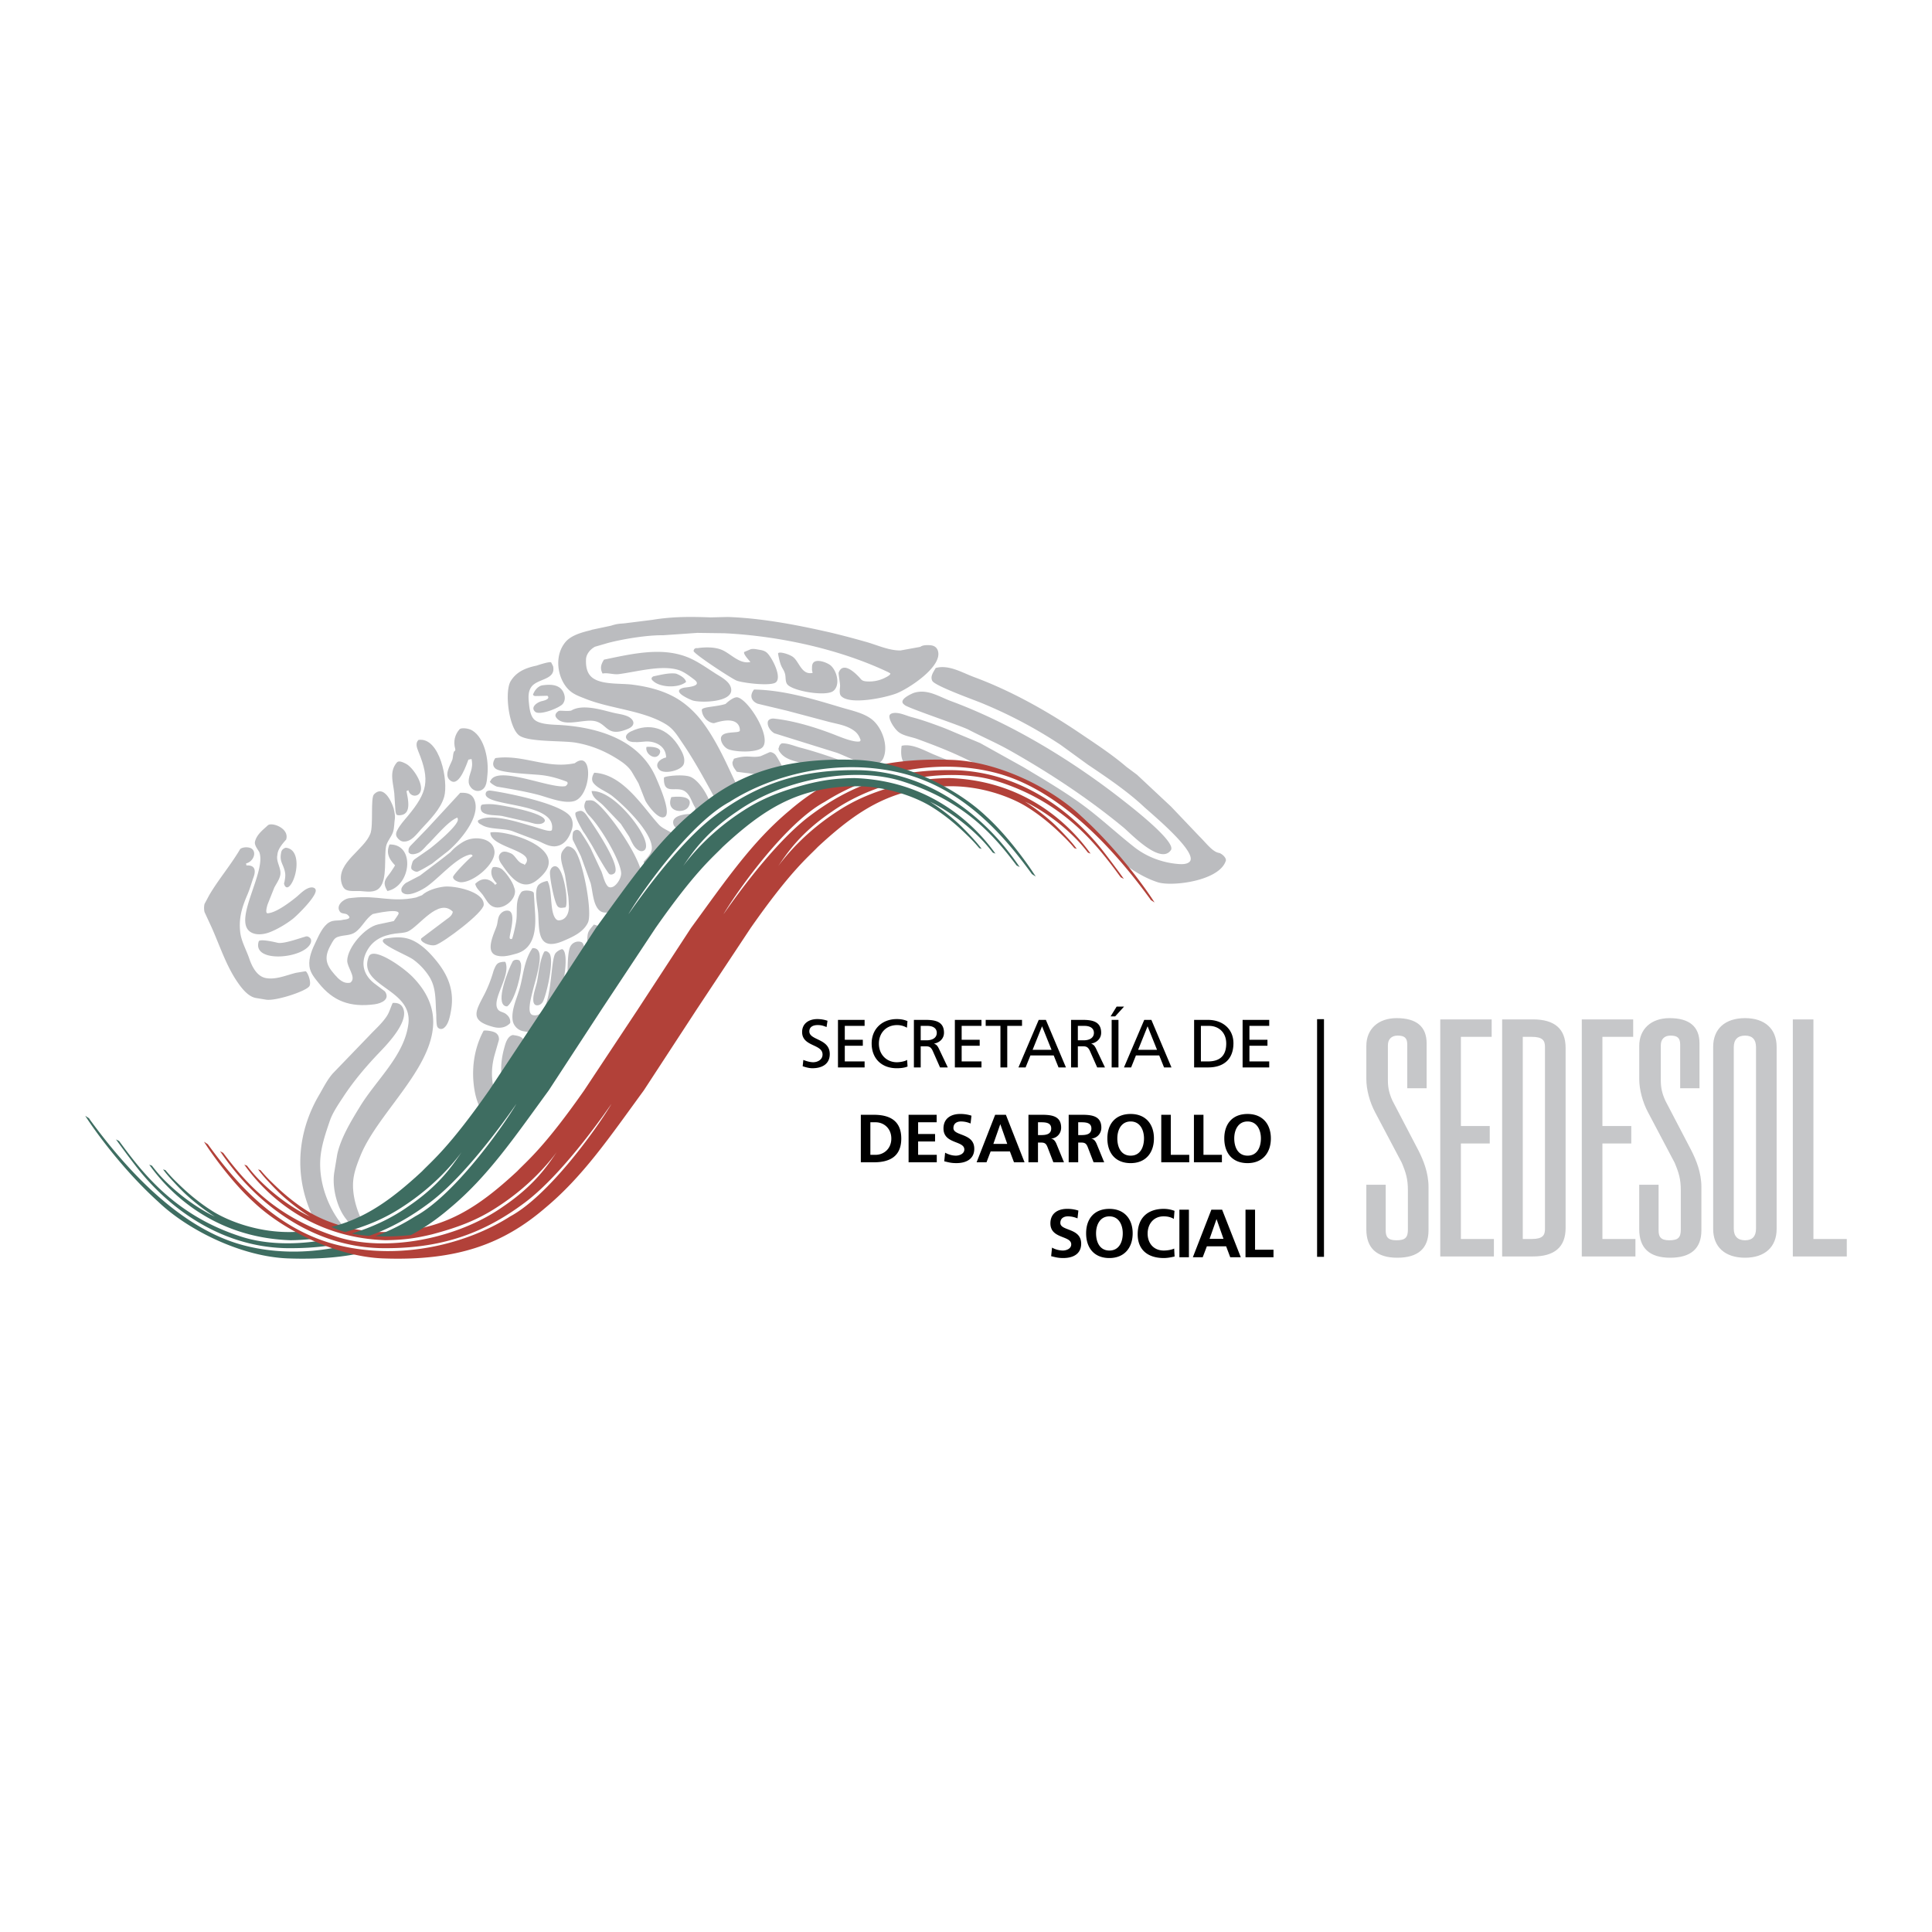 <svg xmlns="http://www.w3.org/2000/svg" width="2500" height="2500" viewBox="0 0 192.756 192.756"><g fill-rule="evenodd" clip-rule="evenodd"><path fill="#fff" d="M0 0h192.756v192.756H0V0z"/><path d="M138.934 109.832c-.322-.701-.463-1.306-.463-2.001v-3.545c0-.604.361-.964.967-.964.703 0 .965.243.965.901v4.353h1.932v-4.48c0-1.669-1.008-2.517-2.992-2.517-1.838 0-3.023 1.089-3.023 2.77v3.325c0 1.019.332 2.278.869 3.288l2.66 5.034c.424 1.001.617 1.65.617 2.757v3.928c0 .804-.279 1.062-1.154 1.062-.883 0-1.061-.383-1.061-.999v-4.543h-1.932v4.447c0 1.883 1.039 2.836 3.086 2.836 2.07 0 3.119-.922 3.119-2.74v-4.308c0-1.457-.529-2.703-.992-3.627l-2.598-4.977zM145.754 114.086h2.879v-1.741h-2.879v-8.897h3.07v-1.741h-5.129v23.65h5.352v-1.742h-3.293v-9.529zM152.955 101.706h-3.086v23.65h3.086c2.154 0 3.246-.953 3.246-2.834V104.54c0-1.883-1.092-2.834-3.246-2.834zm-1.027 1.741h.902c1.094 0 1.312.382 1.312.997v18.173c0 .616-.219.997-1.312.997h-.902v-20.167zM159.873 114.086h2.879v-1.741h-2.879v-8.897h3.07v-1.741h-5.128v23.65h5.352v-1.742h-3.293l-.001-9.529zM166.162 109.832c-.324-.7-.463-1.304-.463-2.001v-3.545c0-.604.359-.964.965-.964.705 0 .967.243.967.901v4.353h1.928v-4.48c0-1.669-1.004-2.517-2.99-2.517-1.836 0-3.021 1.089-3.021 2.77v3.325c0 1.019.332 2.278.869 3.288l2.658 5.034c.424 1.001.619 1.65.619 2.757v3.928c0 .804-.279 1.062-1.154 1.062-.885 0-1.061-.383-1.061-.999v-4.543h-1.932v4.447c0 1.883 1.037 2.836 3.086 2.836 2.068 0 3.117-.922 3.117-2.74v-4.308c0-1.457-.527-2.703-.99-3.627-.004-.004-2.598-4.977-2.598-4.977zM174.105 101.579c-1.994 0-3.182 1.071-3.182 2.865v18.173c0 1.795 1.188 2.867 3.182 2.867 1.971 0 3.15-1.072 3.15-2.867v-18.173c.001-1.794-1.179-2.865-3.15-2.865zm-1.126 2.898c0-.755.391-1.154 1.127-1.154.723 0 1.092.387 1.092 1.154v18.11c0 .768-.369 1.156-1.092 1.156-.736 0-1.127-.402-1.127-1.156v-18.11zM180.926 123.614v-21.908h-2.056v23.65h5.383v-1.742h-3.327z" fill="#c6c7c9"/><path d="M131.406 101.682h.688v23.712h-.688v-23.712z"/><path d="M30.875 93.533c-.1-.066-.214-.179-.485-.059-.344.074-2.04.716-2.675.591-.912-.221-1.832-.357-1.901-.142-.707 2.229 4.647 1.73 5.198.125.065-.191.03-.401-.137-.515zM56.387 90.536c.205-.051.117-1.151.117-1.151-.023-.576-.43-3.286-1.284-2.93-.226.091-.346.372-.35.579-.023.576.431 3.016.768 3.392.202.224.456.135.749.11zM54.519 86.801c1.419-2.432-4.154-4.028-5.591-3.745-.071 1.531 4.768 1.81 3.407 3.245.003-.002-.039-.079-.155-.114-.6-.176-.743-.869-1.253-1.066-.278-.111-.682-.273-.951-.02a.603.603 0 0 0-.204.385c-.011.303.152.556.241.684.733 1.053 1.936 2.893 3.525 1.668.347-.27.751-.65.981-1.037zM49.277 102.472c.609.154 1.215.047 1.628-.406.05-.505-.264-.779-.452-.918-.246-.182-.609-.19-.782-.448-.67-.98 1.313-3.318.762-4.701-.055-.066-.133-.032-.313-.031l-.177.036c-.375.081-.478.325-.646.713-.052.14-.05.115-.086.247a12.987 12.987 0 0 1-.837 2.151c-.893 1.747-1.628 2.713.903 3.357zM53.365 90.777c-.032-.547-.067-1.095-.102-1.644-.026-.124-.059-.121-.146-.178-.109-.063-.744-.211-1.082.022-.678.873-.381 1.898-.529 2.911-.095.61-.359 1.721-.429 1.784 0 0-.294.118-.217-.252.052-.474.666-2.524-.207-2.565-.326-.021-.574.138-.749.358-.263.326-.229.802-.355 1.186-.241.719-1.261 2.658.082 2.958.632.14 1.214-.028 1.868-.208 1.969-.545 1.99-2.714 1.866-4.372z" fill="#bbbcbf"/><path d="M51.969 96.123l-.092-.219c-.04-.184-.607-.24-.748.054-.374.692-1.772 4.093-.688 4.432.191.01.096.055.186-.003.73-.506 1.52-3.511 1.342-4.264zM30.872 96.406c.079.677.551 1.205.93 1.681 1.433 1.801 3.129 2.435 5.563 2.113.74-.098 1.577-.52 1.038-1.288l-1.032-.778c-1.065-.812-1.419-1.965-.81-3.169.554-1.102 1.516-1.64 2.882-1.823.383-.053.887-.048 1.259-.21 1.113-.502 3.047-3.398 4.474-1.973-.033.398-.532.693-.532.693l-2.6 1.958c-.273.31.852.859 1.436.667.817-.276 4.744-3.21 4.781-4.006.059-1.342-2.959-1.926-3.95-1.811-.759.085-1.71.385-2.202.853l-.602.231c-2.453.523-3.894-.251-6.256.026l-.466.046c-.573.121-1.32.754-.858 1.361.17.228.606.107.784.326 0 0 .116.093.144.177.084.245-.597.282-.597.282-.495.134-.975-.003-1.413.261-.633.373-1.025 1.291-1.322 1.91-.359.732-.754 1.621-.651 2.473zm2.15-2.166c.163-.287.301-.624.645-.753.632-.237 1.269-.099 1.817-.506.659-.495 1.01-1.335 1.702-1.787 0 0 3.069-.722 2.519.091 0 0-.307.474-.415.61-.476.102-1.081.229-1.559.332-1.331.282-3.049 2.295-3.089 3.593-.023.675.88 1.641.396 2.139-.033.036-.09.082-.09.082-.709.15-1.19-.388-1.574-.824-.909-1.031-1.049-1.752-.352-2.977zM49.229 90.471c1.046.403 2.564-.94 2.055-1.963-.106-.495-.917-1.649-1.321-1.865-.233-.126-.707-.215-.831-.079-.295.556.02 1.177.444 1.577l-.187.145c-.026-.092-.193-.236-.32-.326-.582-.415-1.171-.268-1.658.225.102.472.497.74.76 1.098.297.405.532.986 1.058 1.188zM50.073 81.406c.873.199 1.744.396 2.614.596.406.103.814.278 1.274.191.15-.032.36-.127.396-.281.177-.814-4.449-1.622-5.178-1.672-.396-.031-1.071-.014-1.156.084-.129.237-.071.576.138.726.468.343 1.343.261 1.912.356zM34.479 88.749c.36.224 1.049.126 1.473.152.623.039 1.433.209 1.923-.33.787-.868.43-3.009.641-4.12.096-.509.533-.944.696-1.439.143-.444.112-.917.187-1.362.047-.406-.139-1.028-.131-1.024-.268-.831-1.04-2.309-1.95-1.383-.369.372-.049 3.091-.364 3.927-.612 1.605-3.318 2.87-2.903 4.825.06.28.186.603.428.754zM40.694 81.405c-.39.468-.774.875-1.061 1.429-.123.227-.179.49-.007.725.14.188.35.384.617.403.794.049 1.325-.746 1.767-1.225.851-.932 1.939-1.985 2.303-3.233.442-1.545-.42-6.001-2.563-5.682-.31.303-.185.727-.017 1.135 1.199 2.92.901 4.103-1.039 6.448zM45.014 77.931c.836.496 1.533-1.688 1.719-2.138l.312-.068c.23 1.083-.304 1.46-.284 2.278.013.567.639 1.104 1.23.845.601-.268.579-1.029.639-1.558.15-1.404-.247-3.652-1.526-4.419-.371-.222-1.051-.276-1.237-.132-.493.542-.657 1.24-.45 1.976.028.118 0 .178-.061.221-.149.032-.162.677-.218.843-.199.551-.96 1.653-.124 2.152z" fill="#bbbcbf"/><path d="M39.441 80.694c.023.408.089.542.13.586.114.086.361.061.512.028.987-.21.603-1.641.472-2.382l.197-.086c.149.702 1.075.74 1.234.022.18-.819-.819-2.326-1.493-2.665-.267-.137-.673-.336-.877-.146-.793.911-.41 1.917-.278 3.095.035.516.065 1.032.103 1.548zM62.716 71.517c-.435-.224-.966-.28-1.437-.386-1.056-.242-3.129-.955-4.288-.235-.48.102-1.207-.061-1.29.065 0 0-.452.275-.216.614.712 1.019 2.625.175 3.767.354 1.328.208 1.223 1.588 3.152.887.281-.105.614-.229.747-.498.163-.337-.157-.657-.435-.801zM54.067 68.382s-.582.107-.891.921c.093.198.33.126.485.139l.951-.026s.427.319-.538.532c-.439.094-1.199.591-.686 1.06.456.416 2.495-.403 2.777-.8.2-.286.229-.6.124-.938-.313-.985-1.277-1.029-2.222-.888zM49.601 78.486c1.357.232 2.705.455 4.037.797.983.248 2.565.936 3.63.646 1.739-.479 1.986-5.258.08-3.783-2.829.603-5.176-.916-7.931-.508-.228.332-.343.749.022 1.045.539.444 3.582.547 4.453.636.933.092 1.775.331 2.652.669.256.182-.123.444-.123.444-1.452.308-6.881-2.154-7.494-.496-.24.053.484.516.674.55zM64.5 74.522c-.176.708.93 1.439 1.312.668.33-.67-.943-.712-1.312-.668zM41.723 85.096c.386-.164.676-.587.973-.869.718-.693 2.036-2.318 2.923-2.65.031.017.036.032.058.149.125.588-2.375 2.638-2.838 2.98-.49.344-.986.684-1.476 1.025-.164.158-.185.165-.271.488-.076.25-.084.385-.02.509 0 0 .338.33.63.222.503-.235.953-.513 1.411-.789.3-.247 1.115-.879 1.495-1.175.014-.013.035-.027.071-.054 1.208-1.015 3.369-3.51 2.63-5.182-.265-.594-.778-.677-1.395-.649a1585.361 1585.361 0 0 1-3.3 3.573l-1.688 1.74c-.208.272-.156.369-.168.588.123.258.472.3.965.094z" fill="#bbbcbf"/><path d="M68.206 76.258c.213-.549-.111-1.164-.379-1.626-1.205-2.072-3.051-2.535-4.853-1.667 0 0-.594.247-.517.635.021-.006.041.481.953.433.092.042.712-.037 1.069-.058.991-.016 1.958.497 1.981 1.594-.636.133-1.24.715-.654 1.248.492.451 2.154.062 2.4-.559z" fill="#bbbcbf"/><path d="M51.77 73.352c.888.717 4.373.511 5.7.749 1.595.281 3.007.873 4.402 1.8.456.304.888.661 1.178 1.132l.651 1.114.677 1.716c.189.392 1.374 2.088 1.991 1.602.601-.48-.664-3.279-.93-3.898-1.616-3.705-5.642-4.975-9.471-5.228-.758-.052-2.194-.025-2.715-.604-.329-.364-.421-1.004-.474-1.513-.062-.579-.108-1.176.206-1.648.589-.905 2.497-.697 2.199-2.1-.06-.124-.124-.25-.189-.377 0 0-.023-.169-1.455.31-1.127.237-2 .617-2.572 1.522-.653 1.023-.217 4.599.802 5.423zM58.222 83.027l.002-.005c.102.119.37.555.612.958 0 0 .209.325.392.662l.048.089c.514.944 1.386 2.404 1.516 2.476.17.098.403.028.528-.102.637-.692-1.875-4.458-2.794-5.766 0 0-.304-.471-.628-.439a.993.993 0 0 0-.384.12c-.412.091.434 1.531.708 2.007zM38.653 88.897c2.381-.508 2.802-4.694.208-4.643-.365.865-.046 1.445.551 2.078-.095.194-.217.356-.311.506-.499.792-1.075 1.044-.448 2.059zM54.287 94.974c-.455.882-.515 2.001-.705 2.959-.127.615-.4 1.23-.375 1.877.006.209.09.459.325.487.276.029.506-.137.629-.354.373-.694 1.15-4.14.662-4.811-.115-.155-.38-.334-.536-.158zM45.202 87.504c.009.335.589.516.773.518 1.277.021 3.465-1.812 3.361-3.084-.114-1.317-1.942-1.597-3.04-.993-.417.227-.968.63-1.31 1.034l-.04.034a1.47 1.47 0 0 1-.199.165 57.346 57.346 0 0 1-1.531 1.178l-1.312.997c-.467.247-.938.491-1.408.738-.216.165-.495.469-.448.718-.006.011 0 .052.03.161.462.606 1.726-.025 2.299-.38 1.303-.814 3.063-3.017 4.521-3.327.137-.029.222.021.25.157-.188.038-1.984 1.89-1.946 2.084zM56.209 93.874c.945-.407 1.989-.863 2.448-1.822.491-1.043-.53-6.292-1.321-7.234-.237-.283-.604-.438-.827-.344-.222.218-.466.459-.516.766-.109.638.241 1.422.38 2.073.107.695.213 1.387.317 2.082.029.114.06.852.06.852.069.618-.14 1.436-.852 1.563-.174.029-.305.016-.419-.104-.667-.69-.329-2.845-.849-3.802-.033-.034-.781.129-.986.503-.347.623 0 1.982.051 2.737.108 1.632-.119 3.855 2.514 2.73zM48.456 79.29c.26 1.228 7.09.758 6.612 3.505-.107.306-1.267-.174-1.966-.364-1.291-.357-4.114-1.358-5.405-.576 0 0-.128.221.335.425.729.492 2.154.341 3.043.625.809.307 1.614.615 2.422.919.607.22 1.074.579 1.73.616l.096.001c.033 0 .067-.004.1-.007.951-.112 1.383-.921 1.632-1.683.141-.441.109-.976-.194-1.344-1.163-1.411-7.42-2.488-7.949-2.528-.531-.034-.456.411-.456.411zM59.25 92.248c-.216.263-.521.569-.595.897-.107.453-.046.937-.013 1.422.015.261.025.519.032.774.314-.49.489-.766.489-.766.29-.473.586-.938.888-1.396a2.585 2.585 0 0 0-.143-.535c-.121-.264-.394-.33-.658-.396zM79.113 65.543c-.417-.31-1.568-.624-1.481-.289.287 1.534.483 1.297.683 1.951.104.348.014.741.207 1.036.441.689 3.901 1.296 4.633.686.703-.595.348-1.979-.274-2.528-.327-.288-1.418-.711-1.751-.262-.147.199-.106.47-.119.698l.063.301c-1.108.234-1.328-1.12-1.961-1.593zM71.931 73.784c.042.364.335.747.629.915.591.339 3.006.459 3.539-.168.881-1.045-1.451-4.781-2.549-4.963 0 0-.371-.079-1.162.666-.999.312-2.36.265-2.371.609.081.961.965 1.358 1.255 1.3 2.666-.872 2.542.713 2.542.713.088.413-2.008-.085-1.883.928zM28.209 84.745a.547.547 0 0 0-.162.343c-.189.927.257 1.124.399 2 .052.341-.024.653-.077.964-.114.024.134.952.671.162.681-1.009.948-3.517-.541-3.636.001 0-.157.042-.29.167z" fill="#bbbcbf"/><path d="M70.074 72.016c-.681-.905-1.59-1.777-2.624-2.377-1.317-.763-2.835-1.134-4.312-1.326-1.17-.157-2.997.023-3.963-.645-.608-.414-.739-1.14-.709-1.879.017-.53.433-1.019.896-1.265l1.299-.377c1.563-.408 3.936-.79 5.47-.767 1.148-.076 2.292-.157 3.436-.237l2.724.037c5.676.282 11.701 1.67 16.378 3.908l.167.11c-.017.182-.436.368-.606.456a3.467 3.467 0 0 1-1.534.338c-.294-.005-.612-.009-.799-.228-.719-.833-1.824-1.728-2.222-.659-.049.009.143 1.059.141 1.322-.004.265-.119.762.087.998.818.941 4.35.21 5.53-.24 1.2-.462 4.678-2.705 4.133-4.281-.129-.366-.425-.514-.814-.533-.281-.014-.693-.022-.932.167l-1.978.359c-1.176.013-2.362-.559-3.467-.865-1.357-.381-2.779-.765-4.162-1.069-3.083-.688-6.404-1.298-9.62-1.407l-1.691.042c-1.917-.072-3.778-.095-5.839.248-.916.116-1.832.229-2.748.343-.418.048-.632.005-1.365.239l-1.871.397c-.297.133-1.916.351-2.65 1.218-1.229 1.453-.784 3.791.407 4.86.454.406 1.024.596 1.588.821 2.503.998 5.681 1.139 7.977 2.515.81.485 1.188 1.165 1.69 1.898 1.016 1.488 1.911 3.093 2.79 4.691.219.399.422.806.611 1.22.701-.523 1.43-.976 2.178-1.367-.266-.564-.533-1.117-.789-1.668-.805-1.737-1.678-3.493-2.807-4.997zM90.236 70.315c.083.244 5.636 2.083 6.412 2.494 1.319.69 2.749 1.301 4.077 2.049 4.012 2.265 7.904 4.838 11.373 7.706.711.589 3.686 3.762 4.723 2.251.568-.838-4.096-4.429-4.82-4.997-4.926-3.863-10.979-7.59-17.116-9.868-1.22-.451-2.355-1.246-3.709-.824-.001 0-1.715.667-.94 1.189z" fill="#bbbcbf"/><path d="M67.454 67.209c-.68-.104-1.546.121-2.277.274-.349.206-.069.414.027.494.697.613 2.464.701 3.242.066-.001 0-.001-.447-.992-.834zM89.959 74.408c-.076.484-.11 1.313.272 1.74.06.067.127.129.199.186a23.314 23.314 0 0 1 5.121-.091c-.824-.342-1.641-.655-2.469-1.004-.926-.399-2.126-1.075-3.123-.831zM68.808 77.478c-.777-.25-2.583-.042-2.568.123-.055 1.853 1.271.709 2.156 1.392.508.392.625 1.088.978 1.597.047.223-.264.484-.414.612 0 0-2.14-.002-1.754 1.09.131.374.69.537 1.341.537a64.653 64.653 0 0 1 2.426-2.329c-.328-1.274-1.34-2.752-2.165-3.022z" fill="#bbbcbf"/><path d="M121.625 85.097c-.658-.103-1.279-.987-1.977-1.668l-2.818-2.961-3.395-3.176-1.049-.781c-1.441-1.236-2.98-2.236-4.582-3.321-3.238-2.19-6.836-4.233-10.617-5.636-1.191-.442-2.526-1.268-3.832-.91-.216.391-.574.835-.339 1.288.25.493 4.07 1.864 4.853 2.183a45.872 45.872 0 0 1 7.941 4.194l2.729 1.983c1.867 1.252 3.924 2.643 5.555 4.168.67.63 5.502 4.593 4.594 5.515-.301.302-.92.247-1.268.215-1.52-.149-3.027-.713-4.246-1.669-1.549-1.217-3-2.554-4.555-3.762-1.994-1.549-4.348-2.915-6.521-4.225l-4.311-2.4a283.86 283.86 0 0 0-1.904-.795c-.774-.322-1.335-.579-1.988-.821-.974-.36-1.906-.7-2.898-.96-.552-.144-1.078-.419-1.652-.431-.248-.005-.635.063-.611.375.03.486.541 1.226.889 1.512.5.411 1.316.498 1.925.725 1.429.527 2.824 1.052 4.251 1.717.808.372 1.603.772 2.39 1.191 3.965.854 6.287 2.497 6.287 2.497 2.498 1.234 6.242 5.393 7.664 7.038 1.037.772 2.166 1.454 3.379 1.843 1.416.455 6.191-.13 6.791-2.179.022-.351-.498-.719-.685-.749zM86.991 71.776c-.821-.645-2.015-.884-2.965-1.167-2.816-.841-5.766-1.76-8.793-1.814-.453.55-.323 1.133.355 1.414.977.235 1.949.466 2.923.698l4.149 1.102c.841.224 1.761.331 2.521.871.364.259.534.536.687.967l-.082.123c-.624.132-2.049-.486-2.64-.713-1.848-.71-3.951-1.35-5.917-1.562-.285-.03-.619.077-.633.394-.027.432.314.869.662 1.07l6.251 1.95c.941.354 2.45 1.157 3.435 1.188.545.016.987-.192 1.194-.675.53-1.254-.165-3.073-1.147-3.846zM79.833 74.587c-.589-.157-1.197-.441-1.829-.426-.318.197-.22.323-.332.486-.011.195.086.325.176.444.659.876 1.882.839 2.823 1.315l.15.105a28.87 28.87 0 0 1 4.211-.233l-.027-.012c-1.759-.625-3.385-1.214-5.172-1.679zM76.78 75.047a59.27 59.27 0 0 1-.894.397c-.96.204-1.263-.181-2.662.254l-.145.343c-.028.456.306.737.42.956.3.042.597.079.894.118.811.079 1.333.199 1.723.501a21.598 21.598 0 0 1 2.167-.637c-.349-.737-.688-1.351-.883-1.629-.111-.161-.406-.349-.62-.303zM77.427 68.061c.611-.572-.472-2.583-.943-2.964-.287-.232-.599-.24-.927-.305-.184-.035-.55-.092-.737.016l-.499.211c-.35.074.462.909.546 1.03-1.088.233-1.936-.814-2.823-1.199-.693-.303-1.664-.303-2.469-.182-.364-.053-.374.289-.374.289.066.308 3.775 2.742 4.29 2.947.577.229 3.459.597 3.936.157zM69.116 69.889c.816.243 3.874.186 3.841-1.056-.026-.804-1.02-1.28-1.61-1.662-.937-.6-1.892-1.296-2.94-1.675-2.479-.9-5.213-.306-8.148.317-.305.482-.415.866-.14 1.387.52-.109 1.075.129 1.641.054 1.875-.254 4.149-.904 5.849-.436.577.157 1.158.609 1.635.967.856.644-.437.755-1.003.824-1.449.349.712 1.23.875 1.28zM35.962 115.308c2.264-5.607 11.233-11.641 5.219-17.828-1.005-1.032-3.986-3.098-4.394-2.023-1.139 2.996 4.399 3.14 3.958 6.696-.399 3.173-3.181 5.544-4.846 8.274-.895 1.461-1.901 3.128-2.252 4.738l-.294 1.78c-.24 1.459.236 3.459 1.126 4.614.188.244.373.507.574.759.372-.148.737-.308 1.095-.477-.608-1.188-1.024-2.718-.91-4.018.074-.862.399-1.715.724-2.515z" fill="#bbbcbf"/><path d="M40.696 93.649c-.718-.201-1.424-.135-2.23-.012-.187.037-.295.144-.27.268.103.48 2.47 1.426 3.031 1.827a6.329 6.329 0 0 1 1.547 1.621c.792 1.187.646 2.51.755 3.876 0 0-.014.983.105 1.211.114.22.397.291.621.143.502-.341.65-1.24.745-1.769.409-2.323-.564-4.009-2.003-5.576-.585-.638-1.414-1.342-2.301-1.589zM49.495 103.076c-.312-.233-1.143-.304-1.25-.235-.963 1.793-1.264 3.929-.882 6.037a6.52 6.52 0 0 0 .748 2.077c.429-.585.864-1.19 1.304-1.808a6.614 6.614 0 0 1-.161-.568c-.269-1.172-.2-2.219.07-3.248l.455-1.586c.021-.278-.07-.504-.284-.669zM31.955 115.699c.073-1.3.527-2.631.944-3.849.28-.825.836-1.637 1.327-2.381 1.083-1.658 2.357-3.144 3.706-4.548.866-.909 2.961-3.125 2.241-4.42-.211-.376-.57-.461-.992-.437-.217.45-.318.914-.614 1.355-.5.732-1.082 1.223-1.653 1.83l-3.716 3.854c-.565.651-.926 1.4-1.344 2.117-1.948 3.294-2.536 7.269-1.087 11.124.176.468.377.927.607 1.371l2.809.924.247-.087c-1.641-1.832-2.615-4.468-2.475-6.853zM24.958 92.962c.523.365 1.309.294 1.955.045.774-.301 1.661-.83 2.301-1.331.462-.366 2.465-2.329 2.277-2.912-.075-.231-.376-.265-.612-.194-.508.144-.938.621-1.316.932-.602.491-1.996 1.552-2.824 1.612-.344.074-.072-.782-.031-.905l.658-1.653c.212-.406.544-.855.606-1.304.087-.671-.444-1.273-.3-1.934.03-.393.176-.779.877-1.553.355-1.139-1.443-1.768-1.827-1.422-.491.459-1.11.909-1.283 1.631-.089.377.365.877.435 1.058.718 1.926-2.626 6.734-.916 7.93z" fill="#bbbcbf"/><path d="M30.874 98.379c.231-.411-.23-1.505-.405-1.476l-.932.154c-.985.242-2.018.715-3.026.521-.914-.177-1.394-1.201-1.659-1.988-.268-.783-.776-1.69-.879-2.539-.174-1.426.163-2.51.688-3.734.28-.652.4-1.129.599-1.697.248-.621.307-1.329-.671-1.275l-.042-.202c.656-.14 1.078-.995.624-1.424-.276-.257-.951-.228-1.206-.014-.933 1.596-2.156 3.013-3.086 4.596-.158.298-.316.593-.475.887a1.838 1.838 0 0 0 0 .802l.718 1.554c.832 1.869 1.475 3.887 2.631 5.528.414.589 1.029 1.371 1.789 1.499l1.002.166c.969.159 4.036-.853 4.33-1.358zM68.71 80.45c.538-1.063-1.095-1.013-1.733-.919-.61 1.527 1.328 1.713 1.733.919zM60.184 80.356l1.756 1.841.83 1.269c.2.396.39.906.722 1.205.198.177.461.346.749.188.377-.213.172-.89.042-1.213-.629-1.571-3.308-4.83-5.258-4.72.102.737.689.956 1.159 1.43zM51.16 103.265c-.552.117-.74.88-.856 1.308-.372 1.344-.376 2.468-.152 3.529.673-.958 1.347-1.936 2.008-2.903.05-.329.096-.672.13-1.039.065-.735-.581-.819-1.13-.895z" fill="#bbbcbf"/><path d="M65.745 82.283c-1.625-1.777-3.58-5.046-6.458-5.188-.189.294-.331.712-.068 1.039.449.559 1.297.83 1.874 1.288 1.143.908 3.965 3.607 3.944 5.207-.007.507-.498.979-.821 1.342.067.315.185.828.408 1.135a73.207 73.207 0 0 1 3.072-3.402c-.375-.665-1.457-.88-1.951-1.421z" fill="#bbbcbf"/><path d="M59.305 79.952c-.235-.145-.55-.108-.838-.071-.136.248-.185.428-.161.666 0 0 .093.438.447.793 1.207 1.195 3.226 4.672 3.221 5.818-.007.436-.375 1.068-.771 1.295-.183.099-.422.125-.567-.032-.315-.337-.456-1.013-.621-1.45l-.967-2.07c-.166-.46-.996-1.705-.996-1.705-.125-.211-.326-.464-.591-.386a.423.423 0 0 0-.292.246s-.097.431-.017.745l.801 1.611.979 2.718c.216.875.24 2.11.86 2.691.37.346.977.252 1.432.032.241-.118.493-.256.744-.415a66.33 66.33 0 0 1 2.126-2.704c.09-1.912-3.52-6.992-4.789-7.782zM56.076 94.698c-.247.053-.563.257-.679.445-.561.894-.232 6.562-2.223 6.137-1.402-.299 2.127-6.809-.053-6.684-.839 1.232-.892 2.641-1.268 4.003-.273.983-.863 2.165-.703 3.211.077.5.48.933.964 1.053a4.454 4.454 0 0 0 1.576.075 428.634 428.634 0 0 0 2.446-3.685c.102-.88.141-1.752.238-2.405.237-2.142-.298-2.15-.298-2.15zM57.999 93.989a.907.907 0 0 0-1.096.443c-.333.644-.246 2.678-.312 3.483-.022.235-.067.519-.117.825.789-1.207 1.45-2.229 1.919-2.958-.009-.941-.1-1.688-.394-1.793z" fill="#bbbcbf"/><path d="M92.51 77.76c.658-.075 1.355-.12 2.204-.133 5.942.202 10.036 2.942 12.618 5.726a18.863 18.863 0 0 1 1.477 1.815c-.107-.041-.156-.06-.264-.099a15.86 15.86 0 0 0-.982-1.163c-1.834-1.935-3.949-3.292-5.312-3.928.701.423 2.287 1.562 3.371 2.685.275.267.549.562.846.884.418.452.672.75.963 1.146l-.242-.076c-.18-.22-.564-.669-1.09-1.176-.436-.42-1.846-1.844-3.754-3.001-1.482-.899-4.504-2.108-7.944-1.989l-.495.016c-.299-.156-.805-.421-1.396-.707zm-1.539-.683a27.473 27.473 0 0 1 4.285-.236c6.73.189 11.838 4.272 14.809 8.079.539.691 1.811 2.396 2.061 2.769-.104-.057-.207-.108-.312-.161-2.326-3.168-5.582-7.452-12.258-9.562-2.182-.692-4.835-.812-7.521-.43a21.985 21.985 0 0 0-1.064-.459zm-3.462-.693c2.158-.482 4.593-.672 7.445-.569 4.685.171 10.007 2.839 12.931 5.626 3.658 3.307 6.506 7.328 7.309 8.601-.125-.083-.25-.165-.381-.248l-.076-.121c-2.391-3.263-8.113-10.625-15.279-12.535-3.051-.811-6.169-.804-9.057-.274a8.252 8.252 0 0 0-.508-.164l-2.384-.316z" fill="#b24139"/><path d="M31.324 123.589a21.72 21.72 0 0 1-2.341.15c-5.944-.203-10.038-2.942-12.618-5.725a18.77 18.77 0 0 1-1.476-1.815c.106.041.154.058.264.096.268.349.624.787.981 1.166 1.834 1.935 3.948 3.29 5.312 3.925-.701-.42-2.286-1.558-3.371-2.682-.274-.27-.548-.563-.845-.885-.417-.455-.67-.752-.963-1.147l.242.074c.182.223.565.67 1.089 1.176.437.423 1.847 1.846 3.754 3.006 1.484.898 4.503 2.106 7.944 1.984l.496-.012.138-.011c.338.181.836.437 1.394.7zm1.566.676c-1.4.206-2.874.287-4.451.262-6.729-.189-11.835-4.272-14.806-8.081a98.569 98.569 0 0 1-2.062-2.767l.313.16c2.325 3.168 5.582 7.452 12.256 9.564 2.22.701 4.929.812 7.66.405.359.162.729.318 1.09.457zm3.585.651c-2.229.53-4.754.743-7.732.636-4.686-.172-10.007-2.84-12.929-5.628-3.661-3.304-6.507-7.327-7.31-8.6.125.081.251.165.38.246l.076.124c2.392 3.26 8.113 10.624 15.279 12.532 3.112.829 6.294.807 9.231.244.09.028.18.057.269.081l2.736.365z" fill="#3e6d61"/><path d="M107.59 120.78a3.504 3.504 0 0 0-1.133-.172c-.836 0-1.658.389-1.658 1.448 0 1.567 2.078 1.194 2.078 2.098 0 .43-.482.612-.842.612a2.29 2.29 0 0 1-1.074-.292l-.088.855c.469.114.701.185 1.217.185.957 0 1.779-.395 1.779-1.433 0-1.592-2.078-1.243-2.078-2.067 0-.515.42-.658.746-.658.334 0 .666.074.965.203l.088-.779zM108.363 123.048c0 1.453.801 2.467 2.32 2.467 1.502 0 2.324-1.034 2.324-2.467 0-1.434-.836-2.439-2.324-2.439-1.505-.001-2.32.984-2.32 2.439zm.991 0c0-.836.387-1.691 1.33-1.691.945 0 1.334.855 1.334 1.691 0 .855-.361 1.719-1.334 1.719-.971 0-1.33-.864-1.33-1.719zM117.148 124.569c-.225.116-.666.197-1.039.197-1.012 0-1.609-.726-1.609-1.69 0-.974.609-1.72 1.588-1.72.34 0 .666.048 1.027.252l.066-.803a3.099 3.099 0 0 0-1.072-.197c-1.609 0-2.602.912-2.602 2.535 0 1.603 1.066 2.371 2.602 2.371.359 0 .734-.07 1.08-.151l-.041-.794zM117.668 125.433h.951v-4.742h-.951v4.742zM122.068 123.599h-1.387l.686-1.955h.014l.687 1.955zm-3.056 1.834h.984l.414-1.087h1.922l.408 1.087h1.053l-1.861-4.741h-1.074l-1.846 4.741zM124.264 125.433h2.793v-.747h-1.84v-3.995h-.953v4.742zM85.885 115.963h1.297c1.454 0 2.738-.487 2.738-2.37 0-1.881-1.284-2.37-2.738-2.37h-1.297v4.74zm.951-3.993h.529c.795 0 1.562.59 1.562 1.623s-.767 1.624-1.562 1.624h-.529v-3.247zM90.65 115.963h2.812v-.746h-1.861v-1.331h1.691v-.748h-1.691v-1.168h1.849v-.747h-2.8v4.74zM96.923 111.312a3.534 3.534 0 0 0-1.134-.172c-.835 0-1.657.39-1.657 1.448 0 1.568 2.079 1.195 2.079 2.098 0 .428-.482.613-.843.613-.373 0-.747-.119-1.073-.294l-.087.856c.468.114.699.183 1.215.183.957 0 1.781-.395 1.781-1.433 0-1.589-2.08-1.243-2.08-2.064 0-.516.422-.659.747-.659.333 0 .666.073.965.204l.087-.78zM100.494 114.129h-1.387l.686-1.954h.014l.687 1.954zm-3.058 1.834h.986l.414-1.085h1.922l.408 1.085h1.053l-1.861-4.74h-1.072l-1.85 4.74zM103.561 111.97h.312c.477 0 1.006.047 1.006.619 0 .59-.537.658-1.006.658h-.312v-1.277zm-.952 3.993h.951v-1.97h.307c.4 0 .521.136.656.489l.572 1.48h1.059l-.76-1.854c-.096-.211-.244-.469-.504-.489v-.014c.605-.081.98-.543.98-1.101 0-1.317-1.217-1.283-2.236-1.283h-1.025v4.742zM107.572 111.97h.312c.475 0 1.004.047 1.004.619 0 .59-.535.658-1.004.658h-.312v-1.277zm-.951 3.993h.951v-1.97h.305c.4 0 .525.136.66.489l.57 1.48h1.059l-.76-1.854c-.096-.211-.244-.469-.504-.489v-.014c.605-.081.979-.543.979-1.101 0-1.317-1.215-1.283-2.234-1.283h-1.025v4.742h-.001zM110.482 113.579c0 1.454.803 2.466 2.324 2.466 1.5 0 2.322-1.032 2.322-2.466s-.836-2.438-2.322-2.438c-1.507 0-2.324.985-2.324 2.438zm.993 0c0-.834.387-1.69 1.332-1.69.943 0 1.33.856 1.33 1.69 0 .855-.359 1.721-1.33 1.721-.973 0-1.332-.865-1.332-1.721zM115.859 115.963h2.791v-.746h-1.839v-3.994h-.952v4.74zM119.119 115.963h2.791v-.746h-1.84v-3.994h-.951v4.74zM122.148 113.579c0 1.454.801 2.466 2.322 2.466 1.502 0 2.324-1.032 2.324-2.466s-.836-2.438-2.324-2.438c-1.507 0-2.322.985-2.322 2.438zm.993 0c0-.834.387-1.69 1.33-1.69.945 0 1.33.856 1.33 1.69 0 .855-.357 1.721-1.33 1.721-.971 0-1.33-.865-1.33-1.721zM82.56 101.841a3.198 3.198 0 0 0-1.012-.168c-.856 0-1.521.449-1.521 1.29 0 1.476 2.038 1.182 2.038 2.243 0 .557-.544.773-.931.773-.347 0-.753-.135-.985-.231l-.067.632c.312.102.638.197.971.197.951 0 1.732-.403 1.732-1.414 0-1.562-2.038-1.352-2.038-2.261 0-.497.449-.631.829-.631.354 0 .543.06.89.197l.094-.627zM83.605 106.497h2.657v-.6h-1.977v-1.562h1.799v-.597h-1.799v-1.387h1.977v-.596h-2.657v4.742zM90.538 101.877c-.339-.15-.7-.204-1.066-.204-1.447 0-2.507.971-2.507 2.431 0 1.508.999 2.474 2.5 2.474.278 0 .721-.02 1.081-.17l-.041-.659c-.238.143-.694.231-1.033.231-.985 0-1.786-.741-1.786-1.856 0-1.064.727-1.852 1.82-1.852.346 0 .68.088.979.263l.053-.658zM91.18 106.497h.679v-2.107h.408c.36 0 .583 0 .794.461l.727 1.646h.774l-.897-1.89c-.148-.292-.251-.394-.462-.475v-.016c.551-.095.979-.502.979-1.079 0-1.135-.903-1.283-1.841-1.283H91.18v4.743zm.679-4.146h.653c.625 0 .951.273.951.7 0 .455-.38.741-1.026.741h-.578v-1.441zM95.267 106.497h2.655v-.6h-1.977v-1.562h1.799v-.597h-1.799v-1.387h1.977v-.596h-2.655v4.742zM99.814 106.497h.68v-4.146h1.473v-.596h-3.625v.596h1.472v4.146zM101.611 106.497h.713l.482-1.197h2.322l.482 1.197h.74l-2.002-4.742h-.715l-2.022 4.742zm3.301-1.756h-1.889l.943-2.349.946 2.349zM106.859 106.497h.678v-2.107h.408c.361 0 .584 0 .795.461l.727 1.646h.775l-.896-1.89c-.15-.292-.252-.394-.463-.475v-.016c.551-.095.979-.502.979-1.079 0-1.135-.904-1.283-1.84-1.283h-1.162v4.743h-.001zm.678-4.146h.652c.625 0 .951.273.951.7 0 .455-.381.741-1.025.741h-.578v-1.441zM110.803 101.407h.455l.889-.979h-.74l-.604.979zm.107 5.09h.68v-4.742h-.68v4.742zM112.139 106.497h.713l.482-1.197h2.322l.482 1.197h.74l-2.004-4.742h-.713l-2.022 4.742zm3.299-1.756h-1.887l.943-2.349.944 2.349zM119.137 106.497h1.398c1.561 0 2.525-.823 2.525-2.414 0-1.459-1.121-2.328-2.525-2.328h-1.398v4.742zm.677-4.146h.795c.979 0 1.732.654 1.732 1.761 0 1.222-.645 1.786-1.814 1.786h-.713v-3.547zM123.975 106.497h2.656v-.6h-1.975v-1.562h1.799v-.597h-1.799v-1.387h1.975v-.596h-2.656v4.742z"/><path d="M63.653 100.683l5.287-8.096c3.484-4.771 6.084-8.597 9.837-11.729 1.334-1.148 2.709-2.101 4.201-2.862.88-.08 2.17-.151 3.53-.068a21.87 21.87 0 0 0-4.242 2.085c-3.79 2.041-8.515 8.575-10.08 11.191.02.02 4.521-6.723 8.603-9.799 2.065-1.557 4.13-2.683 6.334-3.429.564.055 1.131.14 1.679.265-2.104.621-4.113 1.543-5.804 2.736-3.188 2.152-4.483 4.167-5.357 5.434.797-1.072 2.73-3.419 5.949-5.493 1.778-1.157 3.523-1.877 5.815-2.52.475.14.926.315 1.336.534-3.397.829-6.021 2.665-9.162 5.58-.988 1.032-2.732 2.419-6.688 8.075l-5.364 8.096-5.287 8.095c-3.484 4.773-6.084 8.598-9.837 11.731-4.197 3.607-8.796 5.312-16.176 5.043-4.686-.172-10.008-2.84-12.929-5.628-2.113-1.918-4.144-4.743-4.947-6.015l.381.247c2.467 3.385 6.573 8.499 12.993 10.07 6.354 1.568 12.941-.155 17.188-2.871 3.791-2.044 8.515-8.576 10.081-11.196-.02-.018-4.521 6.727-8.602 9.802-4.382 3.302-8.753 4.664-14.468 4.565-6.73-.189-11.837-4.272-14.808-8.081a27.565 27.565 0 0 1-1.163-1.587l.312.16c2.223 2.937 5.123 6.378 11.361 8.385 4.794 1.539 11.89.276 16.557-3.014 3.188-2.154 4.482-4.168 5.356-5.436-.797 1.074-2.73 3.42-5.948 5.49-1.946 1.272-3.856 2.012-6.486 2.707-1.597.385-2.749.556-4.637.588-5.945-.203-10.039-2.942-12.62-5.725a18.923 18.923 0 0 1-1.476-1.815l.265.096c.267.349.624.787.983 1.166 1.833 1.935 3.946 3.29 5.31 3.925-.702-.42-2.285-1.558-3.372-2.682-.273-.27-.548-.563-.844-.885a13.066 13.066 0 0 1-.964-1.147l.242.074c.182.223.565.67 1.09 1.176.438.423 1.847 1.846 3.755 3.006 1.483.898 4.503 2.106 7.944 1.984l.496-.012c5.091-.327 8.279-2.289 12.324-6.046.99-1.033 2.734-2.42 6.689-8.077l5.363-8.093z" fill="#b24139"/><path d="M54.166 100.683l5.286-8.096c3.485-4.771 6.084-8.597 9.837-11.729 4.196-3.608 8.794-5.311 16.174-5.043 4.687.171 10.008 2.839 12.929 5.626 2.111 1.917 4.145 4.742 4.945 6.016l-.381-.25c-2.467-3.382-6.573-8.495-12.99-10.069-6.354-1.567-12.942.157-17.188 2.875-3.791 2.041-8.515 8.575-10.08 11.191.02.02 4.522-6.723 8.603-9.799 4.38-3.301 8.751-4.664 14.466-4.564 6.729.189 11.836 4.272 14.807 8.079.539.691.912 1.216 1.162 1.589l-.312-.161c-2.221-2.938-5.121-6.38-11.359-8.382-4.793-1.543-11.89-.28-16.555 3.012-3.188 2.152-4.482 4.167-5.357 5.434.798-1.072 2.73-3.419 5.948-5.493 1.948-1.27 3.856-2.01 6.485-2.702 1.598-.385 2.749-.558 4.638-.589 5.944.202 10.037 2.942 12.617 5.726a18.561 18.561 0 0 1 1.477 1.815l-.266-.099a15.377 15.377 0 0 0-.982-1.163c-1.832-1.935-3.946-3.292-5.309-3.928.701.423 2.286 1.562 3.371 2.685.273.267.549.562.844.884.418.452.67.75.963 1.146l-.24-.076c-.182-.22-.564-.669-1.09-1.176-.438-.42-1.847-1.844-3.753-3.001-1.484-.899-4.504-2.108-7.945-1.989l-.495.016c-5.091.324-8.278 2.287-12.324 6.044-.989 1.032-2.733 2.419-6.688 8.075l-5.363 8.096-5.287 8.095c-3.484 4.773-6.084 8.598-9.837 11.731-1.249 1.074-2.534 1.979-3.916 2.712a24.15 24.15 0 0 1-3.556.12 21.847 21.847 0 0 0 3.982-1.985c3.79-2.044 8.514-8.576 10.08-11.196-.021-.018-4.522 6.727-8.603 9.802-1.988 1.499-3.974 2.598-6.085 3.343a14.864 14.864 0 0 1-1.734-.235c2.033-.618 3.971-1.522 5.61-2.679 3.188-2.154 4.483-4.168 5.357-5.436-.798 1.074-2.731 3.42-5.948 5.49-1.735 1.133-3.438 1.844-5.646 2.476a7.493 7.493 0 0 1-1.399-.514c3.346-.84 5.947-2.667 9.055-5.552.989-1.033 2.733-2.42 6.688-8.077l5.364-8.095z" fill="#3e6d61"/></g></svg>
